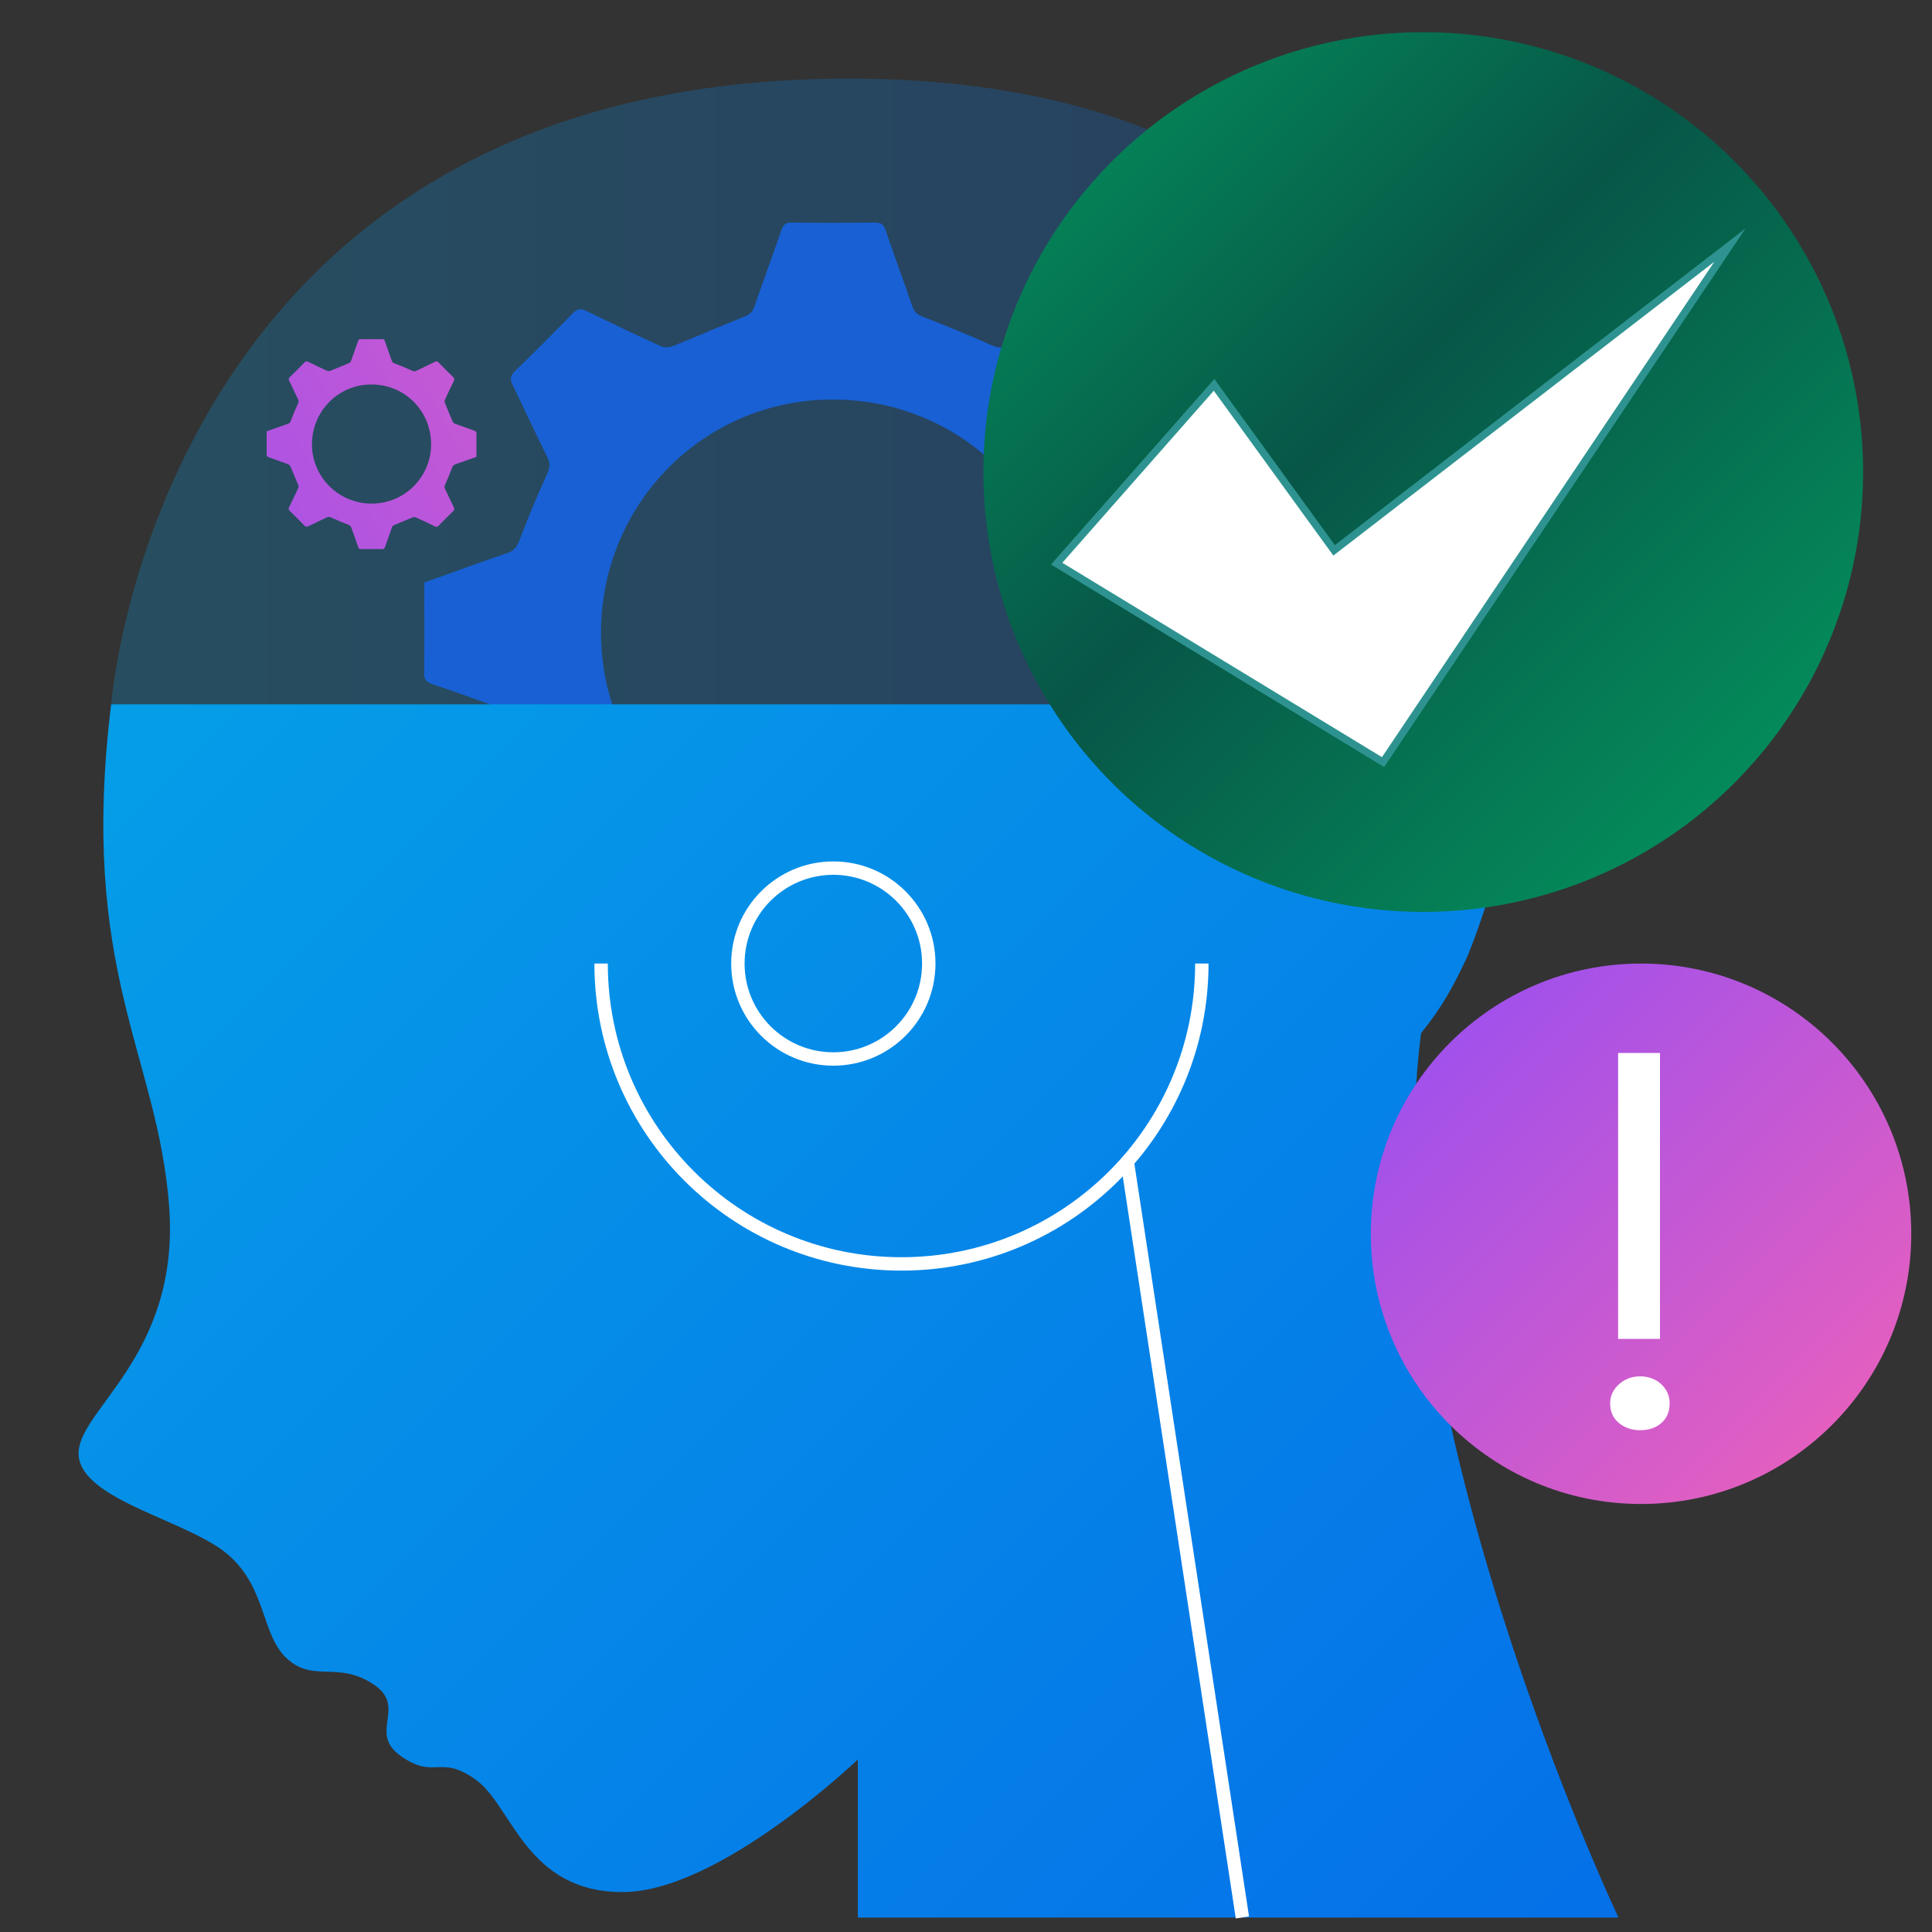 <?xml version="1.0" encoding="UTF-8"?>
<svg id="Layer_1" data-name="Layer 1" xmlns="http://www.w3.org/2000/svg" xmlns:xlink="http://www.w3.org/1999/xlink" viewBox="0 0 150 150">
  <rect x="0" y="0" width="150" height="150" fill="#333333" stroke="none"/>
  <defs>
    <style>
      .cls-1 {
        fill: url(#linear-gradient);
        opacity: .25;
      }

      .cls-1, .cls-2, .cls-3, .cls-4, .cls-5, .cls-6, .cls-7, .cls-8, .cls-9 {
        stroke-width: 0px;
      }

      .cls-2 {
        fill: #1860d3;
      }

      .cls-10 {
        opacity: .5;
      }

      .cls-3 {
        fill: url(#linear-gradient-6);
      }

      .cls-4 {
        fill: url(#linear-gradient-5);
      }

      .cls-5, .cls-11 {
        fill: none;
      }

      .cls-6 {
        fill: url(#linear-gradient-2);
      }

      .cls-7 {
        fill: url(#linear-gradient-3);
      }

      .cls-12 {
        stroke: #2e9390;
        stroke-width: .57px;
      }

      .cls-12, .cls-11 {
        stroke-miterlimit: 10;
      }

      .cls-12, .cls-8 {
        fill: #fff;
      }

      .cls-13 {
        clip-path: url(#clippath);
      }

      .cls-11 {
        stroke: #fff;
        stroke-width: 1.04px;
      }

      .cls-9 {
        fill: url(#linear-gradient-4);
      }
    </style>
    <clipPath id="clippath">
      <rect class="cls-5" x="49.99" y="-68.89" width="68.38" height="40.45"/>
    </clipPath>
    <linearGradient id="linear-gradient" x1="8.64" y1="30.39" x2="117.98" y2="30.39" gradientUnits="userSpaceOnUse">
      <stop offset="0" stop-color="#05a1e8"/>
      <stop offset="1" stop-color="#0562e8"/>
    </linearGradient>
    <linearGradient id="linear-gradient-2" x1="144.61" y1="10.07" x2="-28.33" y2="104.66" gradientUnits="userSpaceOnUse">
      <stop offset="0" stop-color="#ffcd4c"/>
      <stop offset=".34" stop-color="#f563b4"/>
      <stop offset=".68" stop-color="#9e50ed"/>
      <stop offset=".99" stop-color="#1aafff"/>
    </linearGradient>
    <linearGradient id="linear-gradient-3" x1="128.23" y1="-19.88" x2="-44.71" y2="74.71" xlink:href="#linear-gradient-2"/>
    <linearGradient id="linear-gradient-4" x1="13.15" y1="35.37" x2="158.41" y2="180.63" gradientUnits="userSpaceOnUse">
      <stop offset="0" stop-color="#05a1e8"/>
      <stop offset="1" stop-color="#0562e8"/>
    </linearGradient>
    <linearGradient id="linear-gradient-5" x1="57.48" y1="-16.36" x2="155.76" y2="81.91" gradientUnits="userSpaceOnUse">
      <stop offset=".07" stop-color="#02af68"/>
      <stop offset=".49" stop-color="#075647"/>
      <stop offset=".99" stop-color="#02af68"/>
    </linearGradient>
    <linearGradient id="linear-gradient-6" x1="189.78" y1="158.16" x2="73.95" y2="42.34" xlink:href="#linear-gradient-2"/>
  </defs>
  <g class="cls-10">
    <g class="cls-13">
      <path class="cls-8" d="M51.86-32.3c2.19-.78,4.36-1.57,6.53-2.32.5-.17.7-.45.89-.93.68-1.79,1.42-3.55,2.21-5.3.22-.48.24-.82.01-1.28-.92-1.88-1.8-3.79-2.73-5.67-.21-.43-.2-.71.17-1.07,1.55-1.5,3.07-3.02,4.57-4.57.36-.37.64-.37,1.07-.16,1.93.94,3.87,1.87,5.83,2.76.27.12.69.1.97-.02,1.85-.74,3.67-1.55,5.52-2.27.44-.17.68-.36.83-.79.69-2.01,1.43-4,2.12-6.01.15-.44.33-.61.81-.6,2.18.03,4.36.02,6.54,0,.45,0,.67.11.83.57.68,2.01,1.43,4,2.11,6.01.16.47.43.66.89.83,1.79.69,3.56,1.42,5.3,2.2.5.23.86.26,1.35.02,1.86-.92,3.74-1.78,5.6-2.7.47-.23.75-.2,1.13.19,1.46,1.51,2.94,3,4.46,4.46.44.42.44.74.19,1.26-.94,1.9-1.85,3.82-2.73,5.76-.12.26-.06.68.06.97.74,1.85,1.5,3.69,2.3,5.51.13.31.42.65.72.76,2.01.76,4.05,1.45,6.06,2.2.23.08.53.38.53.58.04,2.44.02,4.88.02,7.35-2.15.76-4.26,1.54-6.39,2.26-.57.19-.84.48-1.06,1.06-.64,1.75-1.36,3.47-2.14,5.15-.25.54-.26.91-.01,1.42.92,1.86,1.78,3.74,2.7,5.6.21.43.19.71-.17,1.07-1.55,1.5-3.07,3.02-4.57,4.57-.36.37-.64.36-1.07.15-1.93-.94-3.87-1.87-5.83-2.76-.27-.12-.68-.09-.97.02-1.85.74-3.67,1.55-5.52,2.27-.44.17-.68.36-.83.79-.69,2.01-1.43,4-2.12,6.01-.15.44-.33.61-.81.6-2.18-.03-4.36-.02-6.54,0-.45,0-.67-.11-.83-.57-.68-2.01-1.43-4-2.11-6.01-.16-.47-.43-.66-.89-.83-1.81-.7-3.6-1.44-5.37-2.24-.46-.21-.78-.22-1.21,0-1.88.92-3.79,1.8-5.67,2.72-.47.23-.75.21-1.13-.18-1.48-1.53-2.98-3.04-4.51-4.51-.4-.39-.39-.67-.17-1.13.94-1.91,1.82-3.84,2.75-5.75.19-.39.16-.67-.01-1.06-.81-1.82-1.54-3.67-2.33-5.5-.13-.31-.42-.65-.71-.77-1.99-.75-3.99-1.47-6-2.15-.47-.16-.65-.35-.64-.86.03-2.36.01-4.72.01-7.12ZM83.96-10.22c10.06,0,18.2-8.12,18.21-18.15,0-10.19-8.1-18.29-18.29-18.29-10.08,0-18.16,8.16-18.15,18.32,0,10.02,8.17,18.13,18.23,18.12Z"/>
    </g>
  </g>
  <g>
    <path class="cls-1" d="M117.98,54.67H8.64S12.24,6.1,65.88,6.1c21.25,0,33.15,7.59,41.13,16.8,0,0,.02.03.06.08.85,1.11,11.21,13.56,10.9,31.69Z"/>
    <path class="cls-2" d="M32.95,45.22c2.17-.77,4.31-1.56,6.47-2.29.49-.17.69-.44.88-.92.68-1.77,1.4-3.52,2.19-5.24.21-.47.24-.81.01-1.26-.92-1.86-1.79-3.75-2.7-5.62-.21-.43-.2-.7.16-1.06,1.53-1.48,3.04-2.99,4.52-4.52.36-.37.63-.37,1.06-.16,1.91.93,3.83,1.85,5.77,2.73.27.12.68.1.96-.02,1.83-.73,3.63-1.54,5.47-2.25.43-.17.67-.35.82-.78.69-1.99,1.42-3.96,2.1-5.95.15-.43.33-.6.8-.6,2.16.03,4.32.02,6.47,0,.45,0,.67.11.82.57.67,1.99,1.41,3.96,2.09,5.95.16.47.43.65.88.82,1.77.68,3.52,1.4,5.25,2.18.5.22.85.26,1.34.02,1.84-.91,3.71-1.76,5.54-2.67.47-.23.74-.2,1.12.19,1.44,1.5,2.91,2.97,4.41,4.41.44.42.44.74.18,1.25-.93,1.88-1.83,3.78-2.7,5.7-.12.26-.06.67.06.96.73,1.83,1.49,3.65,2.28,5.46.13.3.42.64.71.75,1.99.75,4.01,1.44,6,2.18.22.08.53.37.53.57.04,2.41.02,4.83.02,7.27-2.13.76-4.22,1.52-6.33,2.24-.56.19-.84.47-1.05,1.05-.63,1.73-1.34,3.43-2.12,5.1-.25.53-.26.9-.01,1.4.91,1.84,1.77,3.7,2.67,5.54.21.43.19.7-.17,1.05-1.53,1.49-3.04,2.99-4.52,4.52-.36.37-.64.36-1.06.15-1.91-.93-3.83-1.85-5.77-2.73-.27-.12-.68-.09-.96.02-1.83.73-3.63,1.54-5.47,2.25-.43.17-.67.35-.82.78-.69,1.99-1.42,3.96-2.1,5.95-.15.43-.33.6-.8.6-2.16-.03-4.32-.02-6.47,0-.45,0-.67-.11-.82-.57-.67-1.99-1.41-3.96-2.09-5.95-.16-.47-.43-.65-.88-.82-1.79-.69-3.56-1.43-5.31-2.22-.45-.21-.77-.22-1.19,0-1.87.91-3.75,1.78-5.62,2.7-.46.23-.74.21-1.12-.18-1.46-1.52-2.95-3.01-4.47-4.47-.4-.38-.39-.66-.17-1.12.93-1.89,1.8-3.8,2.73-5.69.19-.39.16-.66-.01-1.05-.8-1.8-1.52-3.64-2.31-5.44-.13-.3-.41-.65-.71-.76-1.97-.75-3.95-1.45-5.94-2.12-.46-.16-.64-.34-.64-.85.03-2.34.01-4.67.01-7.05ZM64.71,67.09c9.96,0,18.02-8.04,18.02-17.97,0-10.09-8.02-18.11-18.1-18.1-9.97,0-17.98,8.08-17.97,18.13,0,9.91,8.09,17.95,18.05,17.94Z"/>
    <path class="cls-6" d="M90.71,33.35c.64-.23,1.26-.46,1.89-.67.14-.05.2-.13.26-.27.2-.52.41-1.03.64-1.53.06-.14.07-.24,0-.37-.27-.55-.52-1.1-.79-1.64-.06-.12-.06-.21.05-.31.45-.43.89-.88,1.32-1.32.1-.11.19-.11.31-.05.56.27,1.12.54,1.69.8.08.04.2.03.28,0,.54-.21,1.06-.45,1.6-.66.13-.05.2-.1.24-.23.2-.58.42-1.16.61-1.74.04-.13.1-.18.23-.17.63,0,1.26,0,1.89,0,.13,0,.2.03.24.17.2.58.41,1.16.61,1.74.05.14.13.19.26.24.52.2,1.03.41,1.54.64.15.07.25.08.39,0,.54-.27,1.08-.52,1.62-.78.14-.07.22-.06.33.05.42.44.85.87,1.29,1.29.13.12.13.22.05.36-.27.55-.54,1.11-.79,1.67-.03.08-.02.2.02.28.21.54.44,1.07.67,1.6.04.09.12.19.21.22.58.22,1.17.42,1.76.64.07.02.15.11.15.17.01.71,0,1.41,0,2.13-.62.22-1.24.45-1.85.66-.16.06-.24.14-.31.31-.18.51-.39,1.01-.62,1.49-.07.16-.08.26,0,.41.27.54.52,1.08.78,1.62.06.13.06.21-.05.31-.45.43-.89.88-1.32,1.32-.11.11-.19.1-.31.04-.56-.27-1.12-.54-1.69-.8-.08-.04-.2-.03-.28,0-.54.21-1.06.45-1.6.66-.13.05-.2.1-.24.23-.2.58-.42,1.16-.61,1.74-.04.13-.1.18-.23.17-.63,0-1.26,0-1.89,0-.13,0-.2-.03-.24-.17-.2-.58-.41-1.16-.61-1.74-.05-.14-.13-.19-.26-.24-.52-.2-1.04-.42-1.55-.65-.13-.06-.22-.06-.35,0-.55.27-1.1.52-1.64.79-.14.07-.22.06-.33-.05-.43-.44-.86-.88-1.31-1.31-.12-.11-.11-.19-.05-.33.27-.55.53-1.11.8-1.66.06-.11.05-.19,0-.31-.23-.53-.44-1.06-.68-1.59-.04-.09-.12-.19-.21-.22-.58-.22-1.15-.42-1.74-.62-.14-.05-.19-.1-.19-.25,0-.68,0-1.37,0-2.06ZM100,39.75c2.92,0,5.27-2.35,5.27-5.26,0-2.95-2.35-5.3-5.3-5.3-2.92,0-5.26,2.36-5.26,5.31,0,2.9,2.37,5.25,5.28,5.25Z"/>
    <path class="cls-7" d="M20.7,33.49c.56-.2,1.11-.4,1.66-.59.13-.04.18-.11.22-.24.17-.45.36-.9.56-1.34.06-.12.06-.21,0-.32-.23-.48-.46-.96-.69-1.44-.05-.11-.05-.18.04-.27.39-.38.78-.77,1.16-1.16.09-.09.16-.09.27-.04.49.24.98.47,1.48.7.07.03.17.02.25,0,.47-.19.93-.39,1.4-.58.11-.04.17-.09.21-.2.18-.51.36-1.02.54-1.53.04-.11.08-.15.21-.15.55,0,1.11,0,1.66,0,.12,0,.17.03.21.15.17.51.36,1.02.54,1.53.04.12.11.17.23.21.45.17.9.36,1.35.56.13.06.22.07.34,0,.47-.23.95-.45,1.42-.69.12-.06.19-.05.29.05.37.38.75.76,1.13,1.13.11.11.11.19.05.32-.24.48-.47.97-.69,1.46-.03.07-.02.17.01.25.19.47.38.94.58,1.4.03.08.11.16.18.19.51.19,1.03.37,1.54.56.06.02.14.1.14.15,0,.62,0,1.24,0,1.87-.55.19-1.08.39-1.62.57-.14.05-.21.12-.27.27-.16.44-.34.88-.54,1.31-.06.14-.07.23,0,.36.23.47.45.95.68,1.42.05.11.05.18-.04.27-.39.38-.78.77-1.16,1.16-.09.1-.16.09-.27.04-.49-.24-.98-.47-1.48-.7-.07-.03-.17-.02-.25,0-.47.19-.93.39-1.4.58-.11.04-.17.09-.21.2-.18.51-.36,1.02-.54,1.53-.04.11-.08.15-.21.15-.55,0-1.11,0-1.66,0-.12,0-.17-.03-.21-.15-.17-.51-.36-1.02-.54-1.53-.04-.12-.11-.17-.23-.21-.46-.18-.91-.37-1.36-.57-.12-.05-.2-.06-.31,0-.48.23-.96.46-1.44.69-.12.06-.19.05-.29-.05-.38-.39-.76-.77-1.15-1.15-.1-.1-.1-.17-.04-.29.24-.48.46-.97.7-1.46.05-.1.04-.17,0-.27-.2-.46-.39-.93-.59-1.4-.03-.08-.11-.17-.18-.19-.5-.19-1.01-.37-1.52-.55-.12-.04-.16-.09-.16-.22,0-.6,0-1.2,0-1.81ZM28.85,39.1c2.56,0,4.62-2.06,4.62-4.61,0-2.59-2.06-4.65-4.64-4.64-2.56,0-4.61,2.07-4.61,4.65,0,2.54,2.08,4.6,4.63,4.6Z"/>
    <path class="cls-9" d="M66.6,148.87v-12.26s-10.76,10.29-18.26,10.29-8.56-6.66-11.37-8.7c-2.81-2.04-3.16,0-5.82-1.84-2.66-1.84.56-3.83-2.2-5.62-2.76-1.79-4.6-.1-6.64-1.94-2.05-1.84-1.55-5.39-4.55-8.05-3-2.66-11.31-4.22-11.65-7.7-.34-3.47,7.91-7.63,7.02-19.41-.89-11.79-7.03-18.22-4.5-38.96h109.34c-.1,5.93-1.22,12.48-3.98,19.44-1.17,2.54-2.07,4.12-3.66,6.1-3.74,28.48,15.33,68.66,15.33,68.66h-59.05Z"/>
    <path class="cls-11" d="M46.67,74.81c0,12.88,10.44,23.32,23.32,23.32s23.32-10.44,23.32-23.32"/>
    <line class="cls-11" x1="87.52" y1="90.18" x2="96.46" y2="148.87"/>
    <circle class="cls-11" cx="64.7" cy="74.81" r="7.41"/>
  </g>
  <circle class="cls-4" cx="110.5" cy="36.65" r="34.15"/>
  <circle class="cls-3" cx="127.41" cy="95.79" r="20.98"/>
  <polygon class="cls-12" points="94.26 29.88 82.04 43.76 107.38 59.17 134.31 19.03 103.58 42.73 94.26 29.88"/>
  <path class="cls-8" d="M127.34,111.04c-.65,0-1.2-.19-1.65-.56-.45-.37-.68-.88-.68-1.53,0-.57.23-1.06.68-1.47.45-.41,1-.62,1.65-.62s1.22.21,1.65.62.64.9.64,1.47c0,.65-.21,1.16-.64,1.53-.43.38-.98.56-1.65.56ZM125.63,81.75h3.25v22.2h-3.25v-22.2Z"/>
</svg>